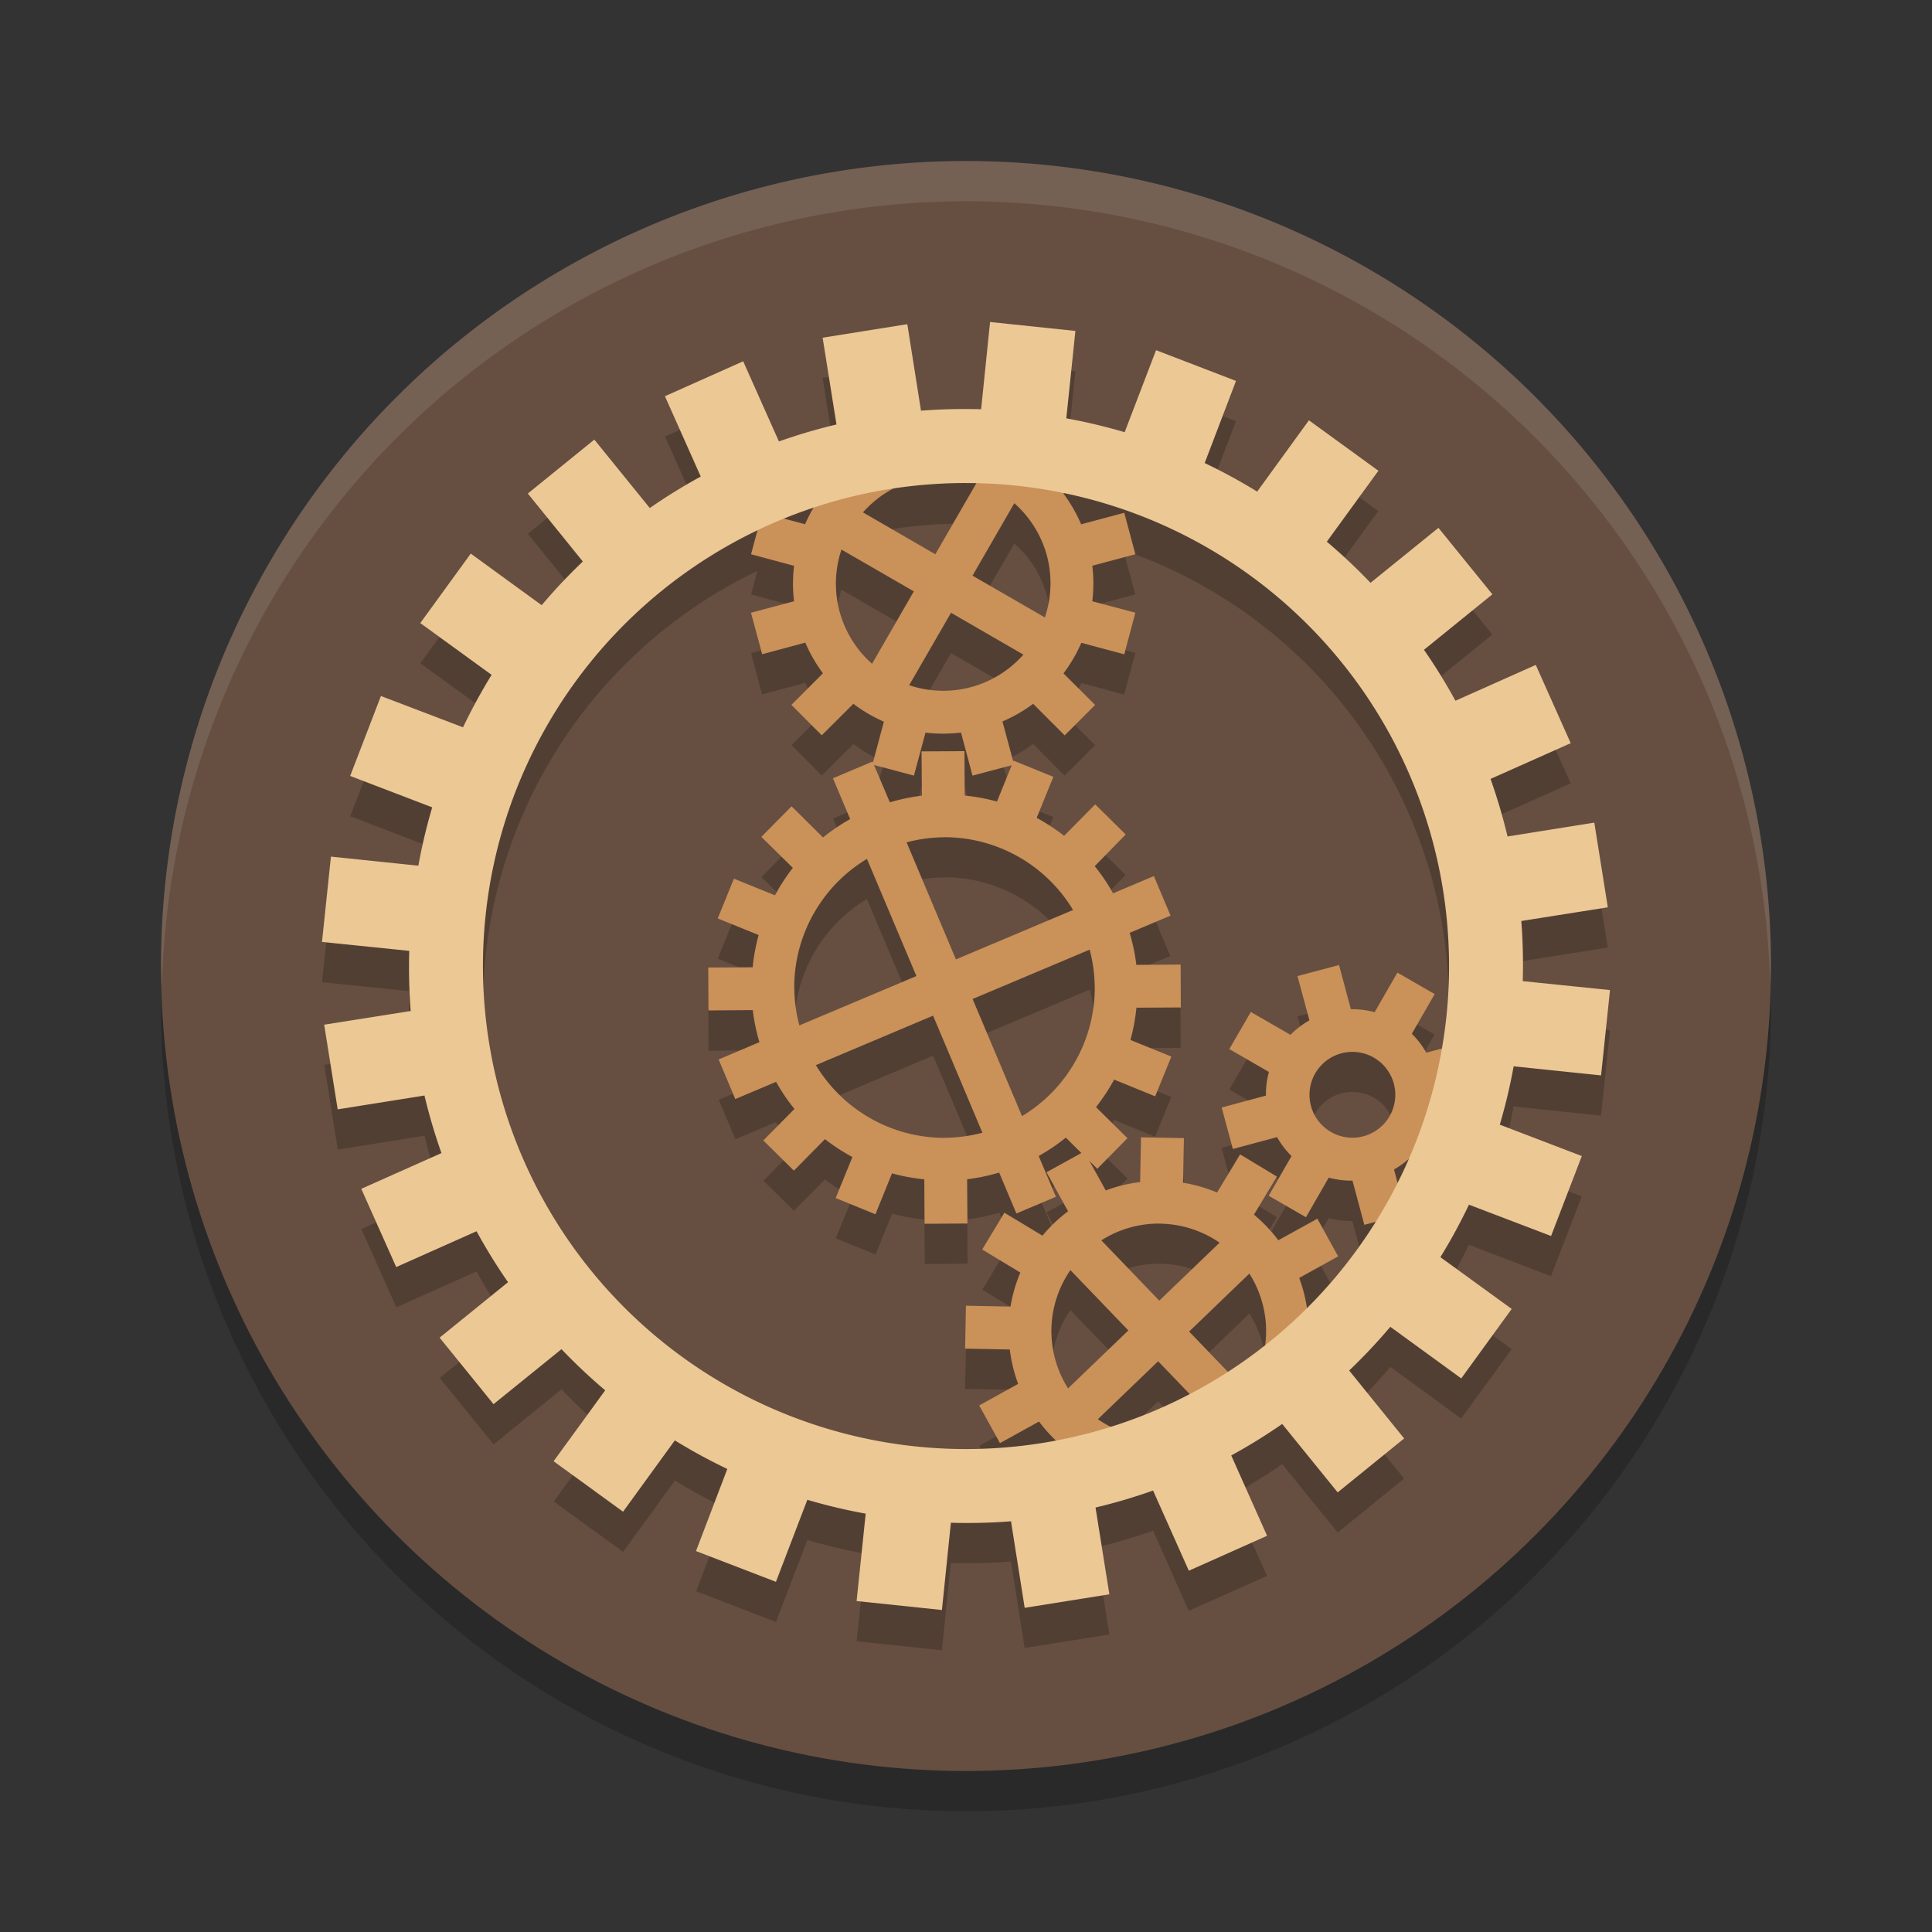 <svg xmlns="http://www.w3.org/2000/svg" width="24" height="24" version="1">
 <rect width="100%" height="100%" fill="#333333" stroke="none"/>
 <circle style="opacity:0.2" cx="12" cy="12.5" r="10"/>
 <circle style="fill:#664f41" cx="12" cy="12" r="10"/>
 <path style="opacity:0.2" d="M 12.299,4.5 12.188,5.584 a 6.923,6.923 0 0 0 -0.746,0.018 L 11.271,4.527 10.219,4.695 10.391,5.773 A 6.923,6.923 0 0 0 9.676,5.984 L 9.232,4.988 8.26,5.422 8.705,6.42 A 6.923,6.923 0 0 0 8.072,6.811 L 7.383,5.961 6.557,6.631 7.24,7.475 A 6.923,6.923 0 0 0 6.729,8.018 L 5.848,7.377 5.221,8.24 6.107,8.883 A 6.923,6.923 0 0 0 5.752,9.535 L 4.732,9.146 4.35,10.139 5.369,10.529 a 6.923,6.923 0 0 0 -0.172,0.725 L 4.111,11.141 4,12.201 5.084,12.312 a 6.923,6.923 0 0 0 0.018,0.746 l -1.074,0.17 0.168,1.053 1.078,-0.172 a 6.923,6.923 0 0 0 0.211,0.715 l -0.996,0.443 0.434,0.973 0.998,-0.445 a 6.923,6.923 0 0 0 0.391,0.633 l -0.85,0.689 0.67,0.826 0.844,-0.684 a 6.923,6.923 0 0 0 0.543,0.512 l -0.641,0.881 0.863,0.627 0.643,-0.887 a 6.923,6.923 0 0 0 0.652,0.355 l -0.389,1.02 0.992,0.383 0.391,-1.02 a 6.923,6.923 0 0 0 0.725,0.172 L 10.641,20.389 11.701,20.5 11.812,19.416 a 6.923,6.923 0 0 0 0.746,-0.018 l 0.17,1.074 1.053,-0.168 -0.172,-1.078 a 6.923,6.923 0 0 0 0.715,-0.211 l 0.443,0.996 0.973,-0.434 -0.445,-0.998 a 6.923,6.923 0 0 0 0.633,-0.391 l 0.689,0.85 0.826,-0.67 -0.684,-0.844 a 6.923,6.923 0 0 0 0.512,-0.543 l 0.881,0.641 0.627,-0.863 -0.887,-0.643 a 6.923,6.923 0 0 0 0.355,-0.652 l 1.02,0.389 0.383,-0.992 -1.02,-0.391 a 6.923,6.923 0 0 0 0.172,-0.725 L 19.889,13.859 20,12.799 18.916,12.688 a 6.923,6.923 0 0 0 -0.018,-0.746 L 19.973,11.771 19.805,10.719 18.727,10.891 A 6.923,6.923 0 0 0 18.516,10.176 L 19.512,9.732 19.078,8.76 18.08,9.205 A 6.923,6.923 0 0 0 17.689,8.572 L 18.539,7.883 17.869,7.057 17.025,7.74 A 6.923,6.923 0 0 0 16.482,7.229 L 17.123,6.348 16.26,5.721 15.617,6.607 A 6.923,6.923 0 0 0 14.965,6.252 L 15.354,5.232 14.361,4.85 13.971,5.869 A 6.923,6.923 0 0 0 13.246,5.697 L 13.359,4.611 Z M 12.125,6.506 11.619,7.385 10.721,6.865 A 1.333,1.333 0 0 1 11.098,6.57 6,6 0 0 1 12.125,6.506 Z m 1.088,0.125 a 6,6 0 0 1 4.713,4.926 6,6 0 0 1 -0.02,1.971 l -0.189,0.051 c -0.049,-0.086 -0.109,-0.167 -0.18,-0.236 l 0.285,-0.492 -0.463,-0.268 -0.283,0.492 c -0.096,-0.026 -0.195,-0.038 -0.295,-0.037 l -0.146,-0.549 -0.516,0.137 0.146,0.551 c -0.086,0.049 -0.165,0.109 -0.234,0.18 l -0.492,-0.285 -0.268,0.463 0.492,0.283 c -0.026,0.096 -0.038,0.195 -0.037,0.295 l -0.551,0.146 0.139,0.516 0.549,-0.146 c 0.049,0.086 0.109,0.165 0.18,0.234 l -0.283,0.492 0.461,0.268 0.285,-0.492 c 0.096,0.026 0.194,0.038 0.293,0.037 l 0.148,0.551 0.137,-0.037 a 6,6 0 0 1 -0.852,1.062 1.867,1.867 0 0 0 -0.094,-0.367 l 0.484,-0.268 -0.258,-0.467 -0.484,0.268 a 1.867,1.867 0 0 0 -0.303,-0.318 l 0.285,-0.473 -0.457,-0.275 -0.287,0.473 a 1.867,1.867 0 0 0 -0.422,-0.121 l 0.01,-0.555 -0.533,-0.01 -0.01,0.555 a 1.867,1.867 0 0 0 -0.428,0.105 l -0.205,-0.373 0.102,0.102 0.375,-0.379 -0.391,-0.387 a 2.4,2.4 0 0 0 0.223,-0.342 l 0.51,0.209 0.201,-0.494 -0.508,-0.207 a 2.4,2.4 0 0 0 0.074,-0.4 l 0.551,-0.004 -0.002,-0.533 -0.551,0.004 a 2.4,2.4 0 0 0 -0.084,-0.398 l 0.508,-0.213 -0.207,-0.492 -0.506,0.213 a 2.4,2.4 0 0 0 -0.229,-0.336 l 0.387,-0.391 -0.379,-0.375 -0.387,0.391 A 2.4,2.4 0 0 0 12.877,10.66 l 0.209,-0.51 -0.494,-0.201 -0.006,0.014 -0.135,-0.502 a 1.867,1.867 0 0 0 0.383,-0.219 l 0.391,0.393 0.379,-0.379 -0.393,-0.391 A 1.867,1.867 0 0 0 13.432,8.484 L 13.965,8.629 14.104,8.111 13.568,7.969 a 1.867,1.867 0 0 0 0,-0.441 l 0.535,-0.143 -0.139,-0.516 -0.535,0.145 a 1.867,1.867 0 0 0 -0.219,-0.381 z m -0.613,0.121 a 1.333,1.333 0 0 1 0.406,0.65 1.333,1.333 0 0 1 -0.025,0.768 L 12.082,7.65 Z m -2.494,0.057 a 1.867,1.867 0 0 0 -0.104,0.203 L 9.752,6.945 A 6,6 0 0 1 10.105,6.809 Z M 9.406,7.094 9.33,7.385 9.865,7.529 a 1.867,1.867 0 0 0 0,0.439 L 9.33,8.113 9.467,8.627 10.004,8.482 a 1.867,1.867 0 0 0 0.219,0.383 l -0.391,0.391 0.377,0.379 0.393,-0.393 a 1.867,1.867 0 0 0 0.379,0.223 l -0.137,0.51 -0.006,-0.014 -0.49,0.207 0.213,0.506 a 2.4,2.4 0 0 0 -0.336,0.229 l -0.393,-0.387 -0.373,0.379 0.391,0.387 a 2.4,2.4 0 0 0 -0.223,0.342 l -0.51,-0.209 -0.201,0.494 0.508,0.207 a 2.4,2.4 0 0 0 -0.074,0.4 l -0.551,0.004 0.002,0.533 0.551,-0.004 a 2.4,2.4 0 0 0 0.084,0.398 l -0.508,0.215 0.207,0.49 0.506,-0.213 a 2.4,2.4 0 0 0 0.229,0.336 l -0.387,0.393 0.379,0.373 0.387,-0.391 a 2.4,2.4 0 0 0 0.342,0.223 l -0.209,0.51 0.494,0.201 0.207,-0.508 a 2.4,2.4 0 0 0 0.4,0.074 l 0.004,0.551 0.533,-0.002 -0.004,-0.551 a 2.4,2.4 0 0 0 0.398,-0.084 l 0.213,0.508 0.492,-0.207 -0.213,-0.506 a 2.4,2.4 0 0 0 0.336,-0.229 L 13.436,14.822 13,15.061 l 0.268,0.486 a 1.867,1.867 0 0 0 -0.318,0.303 l -0.473,-0.285 -0.275,0.457 0.475,0.287 a 1.867,1.867 0 0 0 -0.123,0.422 L 12,16.721 l -0.012,0.533 0.557,0.01 a 1.867,1.867 0 0 0 0.104,0.428 l -0.484,0.268 0.258,0.469 0.486,-0.268 a 1.867,1.867 0 0 0 0.209,0.23 6,6 0 0 1 -0.174,0.035 A 6,6 0 0 1 6.074,13.443 6,6 0 0 1 9.406,7.094 Z m 1.047,0.232 0.898,0.52 -0.518,0.9 A 1.333,1.333 0 0 1 10.43,8.094 1.333,1.333 0 0 1 10.453,7.326 Z m 1.361,0.787 0.898,0.52 a 1.333,1.333 0 0 1 -0.652,0.404 1.333,1.333 0 0 1 -0.766,-0.025 z m 0.123,1.486 0.143,0.535 0.488,-0.129 -0.184,0.451 a 2.4,2.4 0 0 0 -0.4,-0.074 l -0.004,-0.551 -0.533,0.002 0.004,0.551 a 2.4,2.4 0 0 0 -0.398,0.084 l -0.197,-0.467 0.498,0.133 0.143,-0.533 a 1.867,1.867 0 0 0 0.441,-0.002 z m -0.199,1.299 a 1.867,1.867 0 0 1 0.725,0.15 1.867,1.867 0 0 1 0.867,0.754 L 11.875,12.418 11.262,10.963 a 1.867,1.867 0 0 1 0.469,-0.062 1.867,1.867 0 0 1 0.004,0 z m -0.969,0.271 0.615,1.455 -1.455,0.613 a 1.867,1.867 0 0 1 -0.062,-0.469 1.867,1.867 0 0 1 -0.002,-0.008 1.867,1.867 0 0 1 0.15,-0.725 1.867,1.867 0 0 1 0.754,-0.867 z m 2.768,1.125 a 1.867,1.867 0 0 1 0.062,0.469 1.867,1.867 0 0 1 0,0.004 l 0.002,0.004 a 1.867,1.867 0 0 1 -0.15,0.725 1.867,1.867 0 0 1 -0.754,0.867 l -0.615,-1.455 z m -1.945,0.82 0.613,1.455 a 1.867,1.867 0 0 1 -0.469,0.062 1.867,1.867 0 0 1 -0.008,0.002 1.867,1.867 0 0 1 -0.725,-0.15 1.867,1.867 0 0 1 -0.867,-0.754 z m 5.207,0.451 a 0.533,0.533 0 0 1 0.535,0.533 0.533,0.533 0 0 1 -0.535,0.533 0.533,0.533 0 0 1 -0.533,-0.533 0.533,0.533 0 0 1 0.533,-0.533 z m 0.699,1.32 a 6,6 0 0 1 -0.141,0.303 l -0.043,-0.16 c 0.068,-0.038 0.126,-0.091 0.184,-0.143 z m -3.078,0.814 a 1.333,1.333 0 0 1 0.73,0.236 l -0.75,0.719 -0.719,-0.748 a 1.333,1.333 0 0 1 0.738,-0.207 z m -1.123,0.576 0.721,0.748 -0.75,0.721 a 1.333,1.333 0 0 1 -0.207,-0.738 1.333,1.333 0 0 1 0.236,-0.73 z m 2.223,0.043 a 1.333,1.333 0 0 1 0.207,0.738 1.333,1.333 0 0 1 -0.012,0.145 6,6 0 0 1 -0.467,0.334 l -0.477,-0.496 z m -1.133,1.09 0.387,0.402 a 6,6 0 0 1 -0.98,0.408 1.333,1.333 0 0 1 -0.154,-0.09 z"/>
 <path style="opacity:0.1;fill:#ffffff" d="M 12,2 A 10,10 0 0 0 2,12 10,10 0 0 0 2.011,12.291 10,10 0 0 1 12,2.5 10,10 0 0 1 21.989,12.209 10,10 0 0 0 22,12 10,10 0 0 0 12,2 Z"/>
 <path style="fill:#ca9159" d="m 10.347,9.668 0.214,0.507 a 2.4,2.4 0 0 0 -0.337,0.228 L 9.833,10.016 9.458,10.396 9.849,10.781 a 2.4,2.4 0 0 0 -0.222,0.341 L 9.117,10.915 8.916,11.409 9.424,11.615 A 2.4,2.4 0 0 0 9.35,12.016 l -0.552,0.003 0.003,0.533 0.55,-0.004 a 2.4,2.4 0 0 0 0.083,0.398 L 8.927,13.161 9.134,13.653 9.641,13.439 A 2.4,2.4 0 0 0 9.869,13.776 l -0.387,0.391 0.38,0.375 0.386,-0.391 a 2.4,2.4 0 0 0 0.341,0.222 l -0.208,0.51 0.494,0.201 0.206,-0.508 a 2.4,2.4 0 0 0 0.401,0.074 l 0.003,0.552 0.533,-0.003 -0.004,-0.55 a 2.4,2.4 0 0 0 0.398,-0.083 l 0.214,0.508 0.491,-0.207 -0.214,-0.507 a 2.4,2.4 0 0 0 0.337,-0.228 l 0.391,0.387 0.375,-0.38 -0.391,-0.386 A 2.4,2.4 0 0 0 13.84,13.411 l 0.51,0.208 0.201,-0.494 -0.508,-0.206 a 2.4,2.4 0 0 0 0.074,-0.401 l 0.552,-0.003 -0.003,-0.533 -0.55,0.004 a 2.4,2.4 0 0 0 -0.083,-0.398 l 0.508,-0.214 -0.207,-0.491 -0.507,0.214 a 2.4,2.4 0 0 0 -0.228,-0.337 L 13.984,10.366 13.605,9.992 13.219,10.383 A 2.4,2.4 0 0 0 12.878,10.16 L 13.085,9.65 12.591,9.449 12.385,9.957 a 2.4,2.4 0 0 0 -0.401,-0.074 l -0.003,-0.552 -0.533,0.003 0.004,0.55 a 2.4,2.4 0 0 0 -0.398,0.083 L 10.839,9.46 Z m 0.423,1.002 0.614,1.455 -1.454,0.613 a 1.867,1.867 0 0 1 -0.063,-0.469 1.867,1.867 0 0 1 -9.061e-4,-0.008 1.867,1.867 0 0 1 0.149,-0.724 1.867,1.867 0 0 1 0.755,-0.868 z m 0.492,-0.206 a 1.867,1.867 0 0 1 0.469,-0.063 1.867,1.867 0 0 1 0.004,-6.4e-4 l 0.003,-2.4e-4 a 1.867,1.867 0 0 1 0.724,0.149 1.867,1.867 0 0 1 0.868,0.755 l -1.455,0.614 z m -1.126,2.767 1.455,-0.614 0.613,1.454 a 1.867,1.867 0 0 1 -0.469,0.063 1.867,1.867 0 0 1 -0.008,9.07e-4 1.867,1.867 0 0 1 -0.724,-0.149 1.867,1.867 0 0 1 -0.868,-0.755 z m 1.946,-0.821 1.454,-0.613 a 1.867,1.867 0 0 1 0.063,0.469 1.867,1.867 0 0 1 6.4e-4,0.004 l 2.4e-4,0.003 a 1.867,1.867 0 0 1 -0.149,0.724 1.867,1.867 0 0 1 -0.755,0.868 z"/>
 <path style="fill:#ca9159" d="m 14.174,14.129 -0.011,0.555 a 1.867,1.867 0 0 0 -0.427,0.104 l -0.268,-0.484 -0.468,0.258 0.268,0.485 a 1.867,1.867 0 0 0 -0.318,0.303 l -0.473,-0.285 -0.276,0.457 0.474,0.286 a 1.867,1.867 0 0 0 -0.122,0.423 l -0.554,-0.011 -0.01,0.533 0.555,0.011 a 1.867,1.867 0 0 0 0.104,0.427 l -0.484,0.268 0.258,0.468 0.485,-0.268 a 1.867,1.867 0 0 0 0.303,0.318 l -0.185,0.307 a 6.4,6.4 0 0 0 1.51,-0.427 1.333,1.333 0 0 1 -0.167,0.009 1.333,1.333 0 0 1 -0.73,-0.236 l 0.749,-0.72 0.674,0.701 a 6.4,6.4 0 0 0 1.699,-1.299 l -0.517,-0.01 a 1.867,1.867 0 0 0 -0.104,-0.427 l 0.484,-0.268 -0.258,-0.468 -0.485,0.268 a 1.867,1.867 0 0 0 -0.303,-0.318 l 0.285,-0.473 -0.457,-0.276 -0.286,0.474 a 1.867,1.867 0 0 0 -0.423,-0.122 l 0.011,-0.554 -0.533,-0.01 z m 0.246,1.072 a 1.333,1.333 0 0 1 0.73,0.236 l -0.749,0.72 -0.72,-0.749 a 1.333,1.333 0 0 1 0.739,-0.208 z m -1.123,0.577 0.72,0.749 -0.749,0.72 A 1.333,1.333 0 0 1 13.061,16.508 1.333,1.333 0 0 1 13.297,15.778 Z m 2.223,0.043 a 1.333,1.333 0 0 1 0.208,0.739 1.333,1.333 0 0 1 -0.236,0.73 l -0.72,-0.749 z"/>
 <path style="fill:#ca9159" d="m 16.634,11.988 -0.516,0.137 0.148,0.55 c -0.086,0.049 -0.166,0.109 -0.235,0.18 l -0.493,-0.284 -0.267,0.461 0.492,0.284 c -0.026,0.096 -0.039,0.194 -0.037,0.294 l -0.55,0.148 0.139,0.515 0.549,-0.147 c 0.049,0.086 0.109,0.166 0.18,0.235 l -0.284,0.493 0.463,0.267 0.283,-0.492 c 0.096,0.026 0.195,0.039 0.295,0.037 l 0.147,0.549 0.516,-0.137 -0.147,-0.55 c 0.086,-0.049 0.165,-0.109 0.234,-0.18 l 0.493,0.284 0.267,-0.461 -0.492,-0.284 c 0.026,-0.096 0.04,-0.194 0.039,-0.294 L 18.405,13.445 18.266,12.93 17.718,13.077 c -0.049,-0.086 -0.109,-0.166 -0.18,-0.235 l 0.284,-0.493 -0.463,-0.267 -0.283,0.492 c -0.096,-0.026 -0.195,-0.039 -0.295,-0.037 l -0.147,-0.549 z m 0.166,1.079 a 0.533,0.533 0 0 1 0.533,0.533 0.533,0.533 0 0 1 -0.533,0.533 0.533,0.533 0 0 1 -0.533,-0.533 0.533,0.533 0 0 1 0.533,-0.533 z"/>
 <path style="fill:#ca9159" d="m 12,5.6 a 6.4,6.4 0 0 0 -1.985,0.324 l 0.208,0.208 A 1.867,1.867 0 0 0 10.001,6.512 L 9.468,6.37 9.33,6.885 l 0.534,0.144 a 1.867,1.867 0 0 0 0,0.44 L 9.329,7.612 9.468,8.127 10.004,7.983 a 1.867,1.867 0 0 0 0.219,0.381 L 9.831,8.756 10.208,9.134 10.601,8.743 a 1.867,1.867 0 0 0 0.379,0.222 l -0.143,0.533 0.516,0.137 0.144,-0.534 a 1.867,1.867 0 0 0 0.441,-0.001 l 0.143,0.535 0.516,-0.137 -0.144,-0.536 a 1.867,1.867 0 0 0 0.381,-0.219 l 0.392,0.392 0.378,-0.378 -0.393,-0.392 a 1.867,1.867 0 0 0 0.222,-0.38 L 13.966,8.128 14.104,7.611 13.569,7.469 a 1.867,1.867 0 0 0 0,-0.441 L 14.104,6.885 13.966,6.37 13.43,6.513 A 1.867,1.867 0 0 0 13.211,6.132 L 13.546,5.797 A 6.4,6.4 0 0 0 12.914,5.673 l -0.081,0.081 a 1.867,1.867 0 0 0 -0.183,-0.121 6.4,6.4 0 0 0 -0.649,-0.033 z m -0.232,0.317 a 1.333,1.333 0 0 1 0.371,0.068 l -0.52,0.9 -0.899,-0.52 a 1.333,1.333 0 0 1 0.652,-0.404 1.333,1.333 0 0 1 0.396,-0.044 z m 0.832,0.334 a 1.333,1.333 0 0 1 0.405,0.652 1.333,1.333 0 0 1 -0.025,0.767 l -0.899,-0.519 0.519,-0.9 z m -2.147,0.576 0.899,0.519 -0.519,0.9 a 1.333,1.333 0 0 1 -0.404,-0.652 1.333,1.333 0 0 1 0.024,-0.767 z m 1.361,0.785 0.899,0.52 a 1.333,1.333 0 0 1 -0.652,0.404 1.333,1.333 0 0 1 -0.767,-0.024 l 0.52,-0.9 z"/>
 <path style="fill:#ecc895" d="M 12.299 4 L 12.188 5.084 A 6.923 6.923 0 0 0 11.441 5.102 L 11.271 4.027 L 10.219 4.195 L 10.391 5.273 A 6.923 6.923 0 0 0 9.676 5.484 L 9.232 4.488 L 8.26 4.922 L 8.705 5.92 A 6.923 6.923 0 0 0 8.072 6.311 L 7.383 5.461 L 6.557 6.131 L 7.24 6.975 A 6.923 6.923 0 0 0 6.729 7.518 L 5.848 6.877 L 5.221 7.74 L 6.107 8.383 A 6.923 6.923 0 0 0 5.752 9.035 L 4.732 8.646 L 4.35 9.639 L 5.369 10.029 A 6.923 6.923 0 0 0 5.197 10.754 L 4.111 10.641 L 4 11.701 L 5.084 11.812 A 6.923 6.923 0 0 0 5.102 12.559 L 4.027 12.729 L 4.195 13.781 L 5.273 13.609 A 6.923 6.923 0 0 0 5.484 14.324 L 4.488 14.768 L 4.922 15.74 L 5.92 15.295 A 6.923 6.923 0 0 0 6.311 15.928 L 5.461 16.617 L 6.131 17.443 L 6.975 16.76 A 6.923 6.923 0 0 0 7.518 17.271 L 6.877 18.152 L 7.74 18.779 L 8.383 17.893 A 6.923 6.923 0 0 0 9.035 18.248 L 8.646 19.268 L 9.639 19.65 L 10.029 18.631 A 6.923 6.923 0 0 0 10.754 18.803 L 10.641 19.889 L 11.701 20 L 11.812 18.916 A 6.923 6.923 0 0 0 12.559 18.898 L 12.729 19.973 L 13.781 19.805 L 13.609 18.727 A 6.923 6.923 0 0 0 14.324 18.516 L 14.768 19.512 L 15.74 19.078 L 15.295 18.08 A 6.923 6.923 0 0 0 15.928 17.689 L 16.617 18.539 L 17.443 17.869 L 16.76 17.025 A 6.923 6.923 0 0 0 17.271 16.482 L 18.152 17.123 L 18.779 16.26 L 17.893 15.617 A 6.923 6.923 0 0 0 18.248 14.965 L 19.268 15.354 L 19.65 14.361 L 18.631 13.971 A 6.923 6.923 0 0 0 18.803 13.246 L 19.889 13.359 L 20 12.299 L 18.916 12.188 A 6.923 6.923 0 0 0 18.898 11.441 L 19.973 11.271 L 19.805 10.219 L 18.727 10.391 A 6.923 6.923 0 0 0 18.516 9.676 L 19.512 9.232 L 19.078 8.26 L 18.08 8.705 A 6.923 6.923 0 0 0 17.689 8.072 L 18.539 7.383 L 17.869 6.557 L 17.025 7.24 A 6.923 6.923 0 0 0 16.482 6.729 L 17.123 5.848 L 16.26 5.221 L 15.617 6.107 A 6.923 6.923 0 0 0 14.965 5.752 L 15.354 4.732 L 14.361 4.35 L 13.971 5.369 A 6.923 6.923 0 0 0 13.246 5.197 L 13.359 4.111 L 12.299 4 z M 12.254 6.006 A 6 6 0 0 1 17.926 11.057 A 6 6 0 0 1 12.943 17.926 A 6 6 0 0 1 6.074 12.943 A 6 6 0 0 1 11.057 6.074 A 6 6 0 0 1 12.254 6.006 z"/>
</svg>
